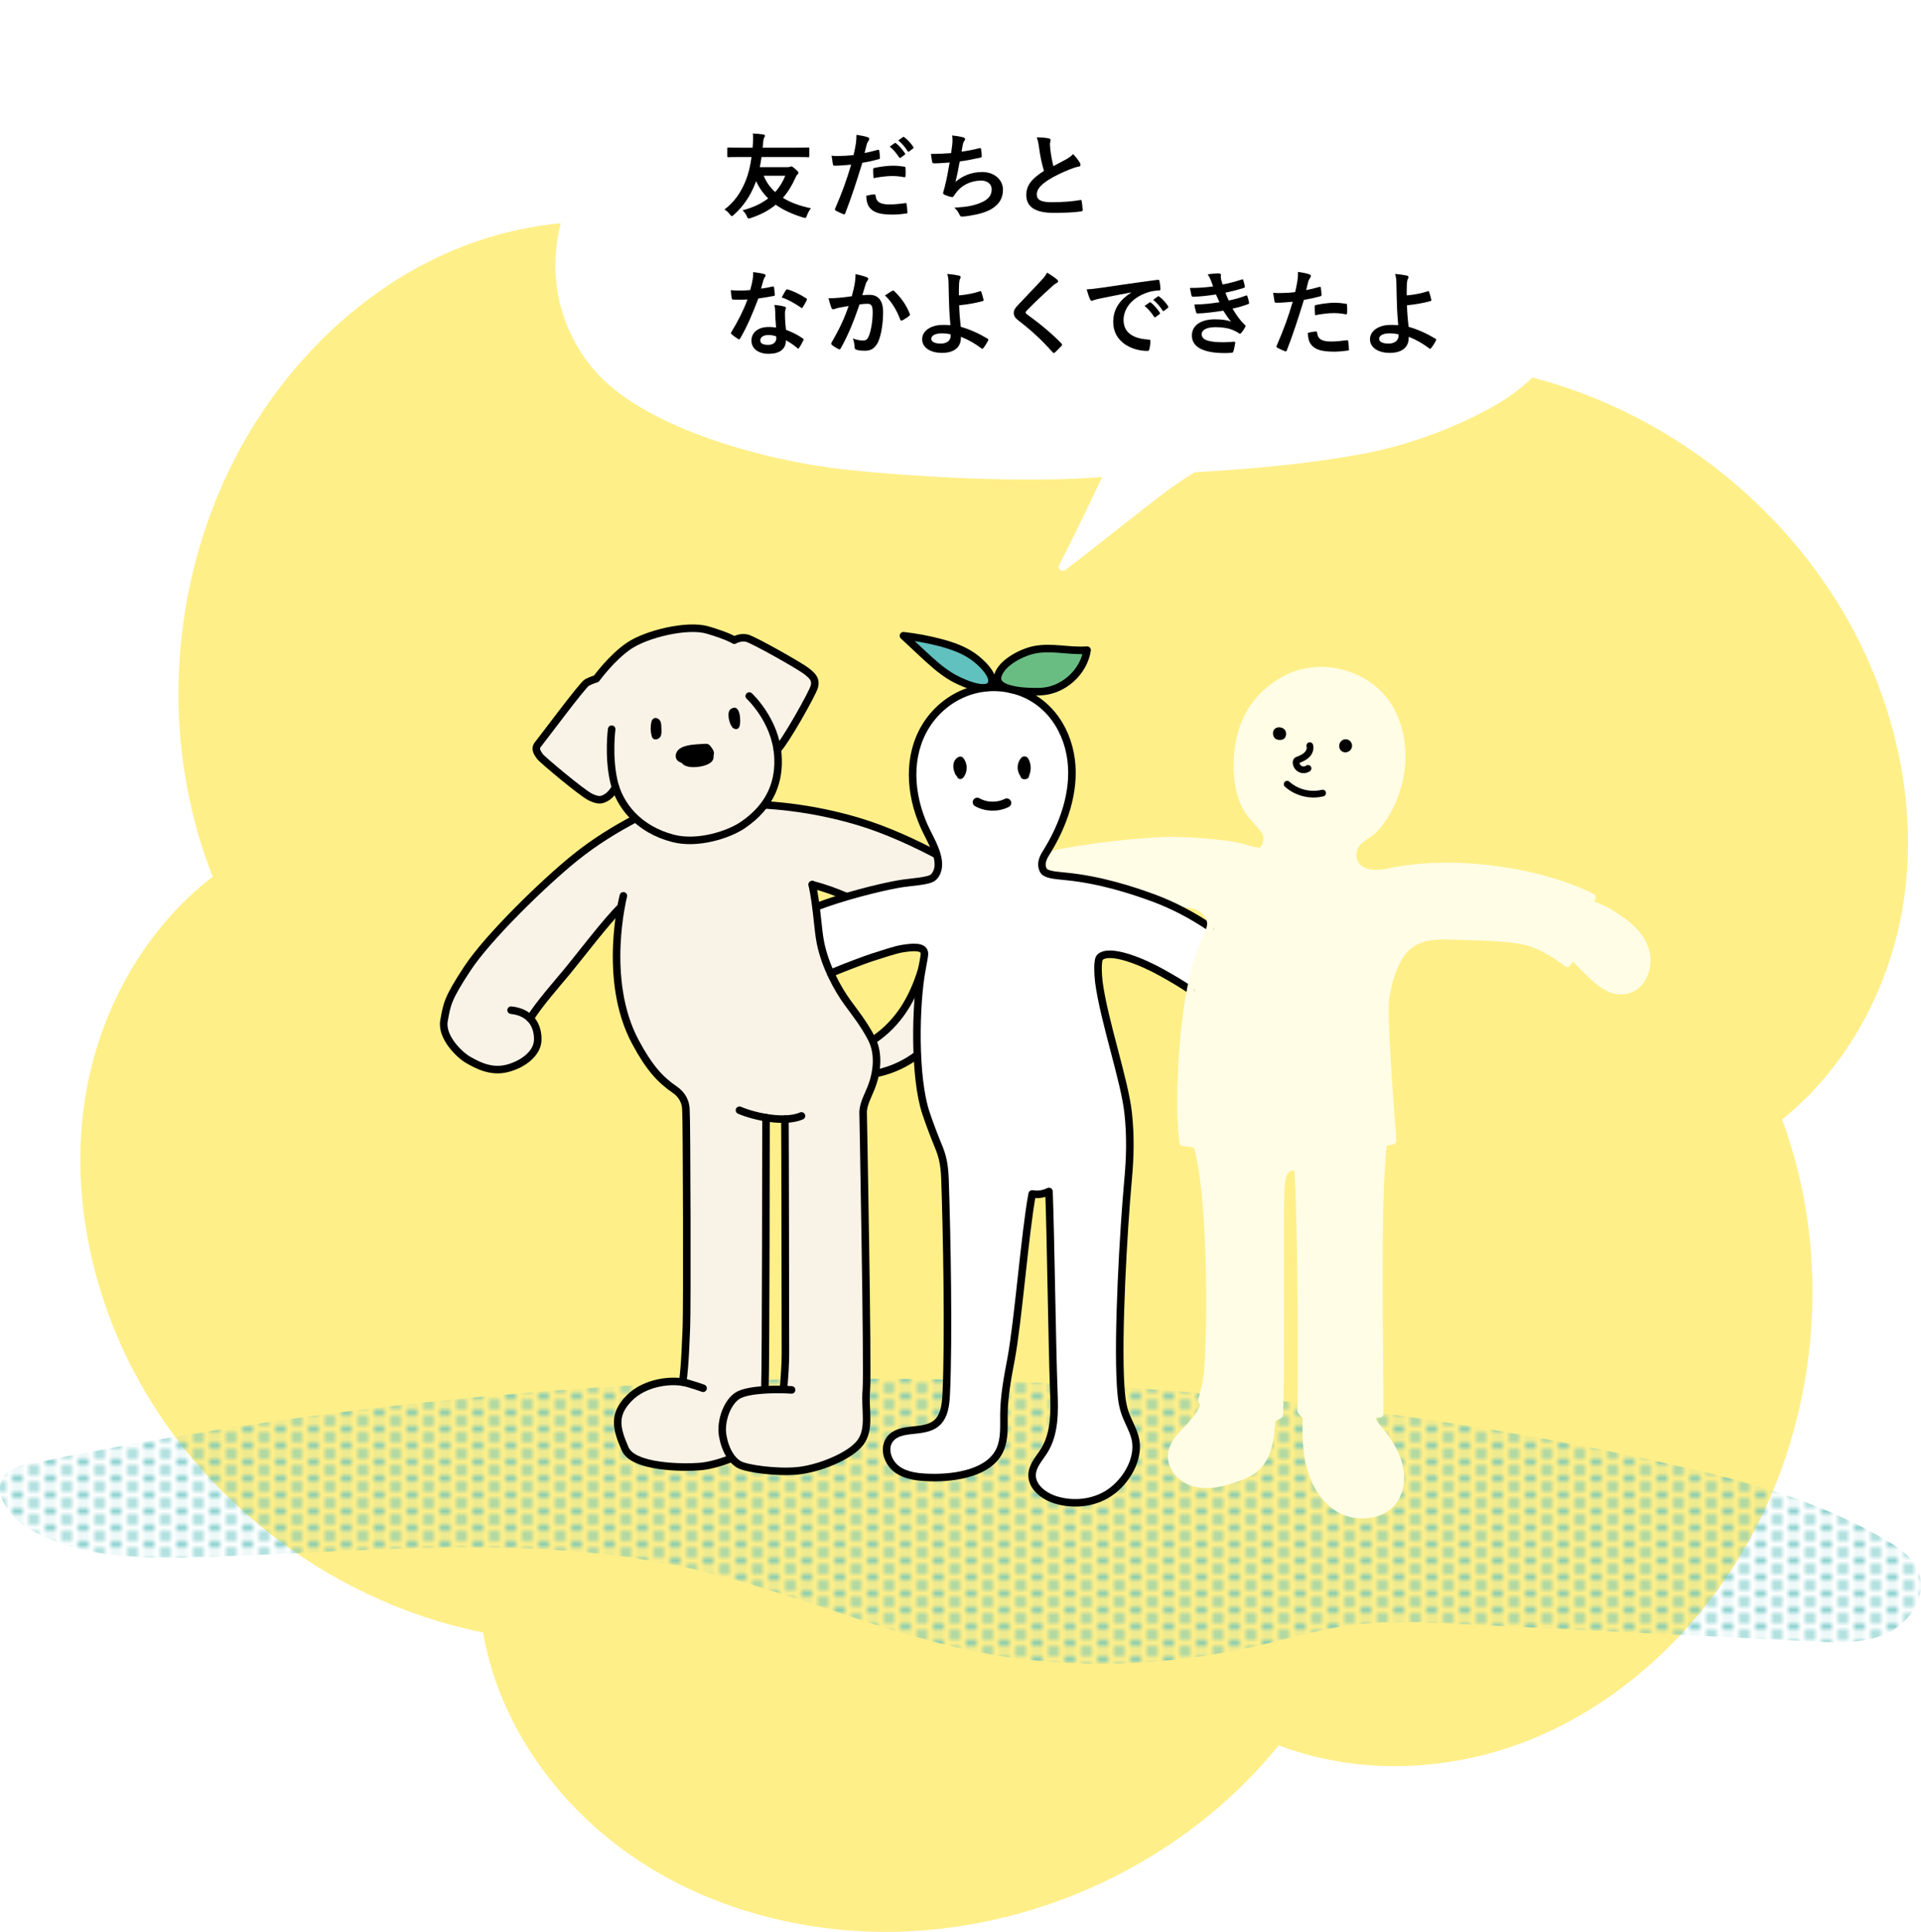 <?xml version="1.0" encoding="UTF-8"?>
<svg xmlns="http://www.w3.org/2000/svg" width="350.408" height="352.349" xmlns:xlink="http://www.w3.org/1999/xlink" version="1.1" viewBox="0 0 350.408 352.349">
  <defs>
    <pattern id="_新規パターンスウォッチ_2" data-name="新規パターンスウォッチ 2" x="0" y="0" width="6" height="6" patternTransform="translate(-116.836 -160.865)" patternUnits="userSpaceOnUse" viewBox="0 0 6 6">
      <g>
        <rect width="6" height="6" fill="none"/>
        <circle cx="6" cy="4.5" r=".8" fill="#61c1be"/>
        <circle cx="3" cy="6" r=".8" fill="#61c1be"/>
        <circle cx="0" cy="4.5" r=".8" fill="#61c1be"/>
        <circle cx="6" cy="1.5" r=".8" fill="#61c1be"/>
        <circle cx="3" cy="3" r=".8" fill="#61c1be"/>
        <circle cx="0" cy="1.5" r=".8" fill="#61c1be"/>
        <circle cx="3" cy="0" r=".8" fill="#61c1be"/>
      </g>
    </pattern>
  </defs>
  <!-- Generator: Adobe Illustrator 28.7.4, SVG Export Plug-In . SVG Version: 1.2.0 Build 166)  -->
  <g>
    <g id="_レイヤー_1" data-name="レイヤー_1">
      <path d="M88.111,297.736c2.653,15.377,11.914,29.189,24.288,38.695,12.374,9.506,27.807,14.684,43.376,15.725,29.22,1.955,59.05-11.072,77.477-33.833,14.578,5.564,31.237,4.832,45.726-.96,14.489-5.792,26.817-16.422,35.657-29.28,16.591-24.133,20.609-56.434,10.436-83.896,12.149-9.792,19.906-24.552,22.2-39.987,2.294-15.434-.682-31.439-7.338-45.551-12.493-26.487-38.375-46.226-67.223-51.269-2.35-15.426-11.204-29.556-23.389-39.303-12.185-9.747-27.513-15.228-43.058-16.576-29.176-2.529-59.257,9.907-78.128,32.302-14.694-5.249-31.334-4.157-45.694,1.946-14.361,6.103-26.456,16.997-35.017,30.043-16.067,24.485-19.387,56.865-8.624,84.101-12.373,9.508-20.469,24.085-23.12,39.462-2.651,15.377-.046,31.446,6.281,45.709,11.876,26.77,37.425,46.962,66.149,52.671Z" fill="#ffef89"/>
      <path d="M302.013,266.47c14.623,3.144,29.382,6.895,42.224,14.564,2.287,1.366,4.624,2.991,5.653,5.448,1.779,4.245-1.277,9.268-5.412,11.29-4.135,2.022-8.96,1.839-13.557,1.611-21.466-1.062-42.932-2.124-64.398-3.186-6.927-.343-13.905-.683-20.77.303-5.187.745-10.233,2.238-15.334,3.438-16.795,3.953-34.412,4.723-51.36,1.492-17.891-3.411-34.688-11.156-52.443-15.219-29.581-6.769-60.383-3.069-90.716-2.194-10.677.308-21.997.092-31.086-5.52-3.319-2.049-6.415-6.522-3.893-9.498,1.107-1.307,2.917-1.722,4.596-2.062,76.104-15.433,154.508-19.744,231.77-11.017,21.726,2.454,43.352,5.928,64.725,10.55Z" fill="url(#_新規パターンスウォッチ_2)"/>
      <path d="M278.16,24.493c-8.415-8.038-18.653-12.39-28.979-15.834C224.459.413,197.973-1.553,163.367,3.554c-9.899,1.461-25.06,6.004-34.394,10.208-30.218,13.61-32.465,40.138-19.162,54.18,8.952,9.45,29.564,15.379,44.957,17.013,10.421,1.106,32.513,2.601,47.523,1.184-1.622,3.394-6.304,13.306-8.422,17.23,3.247-2.441,15.387-12.117,19.059-14.823.966-.713,3.763-2.563,4.769-3.147,13.856-.789,22.942-1.935,30.507-3.321,7.978-1.462,16.169-4.406,23.509-8.43,7.339-4.024,13.88-11.055,16.26-20.249,3.164-12.22-2.414-21.837-9.813-28.904Z" fill="#fff" stroke="#fff" stroke-linecap="round" stroke-linejoin="round" stroke-width="1.5"/>
      <g>
        <path d="M252.282,208.431l1.75-.412c-.618-8.031-1.784-22.909-1.277-26.189.479-3.099,1.391-5.615,2.564-7.501,2.191-3.52,5.824-3.829,9.966-3.623,2.854.142,10.473.039,14.077,1.274,3.604,1.236,6.487,3.707,6.487,3.707l.988-1.275c3.108,2.721,6.091,7.212,10.071,6.106,3.025-.84,4.185-4.863,3.016-7.776-1.169-2.913-3.933-4.822-6.62-6.444-.885-.534-3.439-1.525-3.439-1.525l.515-1.133c-10.4-5.148-25.975-6.864-36.553-4.679-1.562.323-2.909.541-4.222.232-1.553-.365-2.812-1.417-2.857-3.012-.046-1.61.541-2.626,2.626-3.938,2.993-1.884,5.831-7.422,6.255-12.8.424-5.378-1.365-11.017-5.721-14.199-4.457-3.256-10.612-3.958-15.46-1.319-4.169,2.269-7.007,5.691-8.166,10.633-.886,3.779-.927,9.035,1.081,12.742,1.112,2.053,3.771,3.898,3.771,5.367,0,1.158-.142,1.686-1.042,2.587-.386.386-3.501-.85-6.088-1.197-1.588-.213-7.529-.888-11.88-.708-6.392.265-17.916,1.647-22.241,3.089-4.325,1.442-9.473,4.531-8.855,8.649.618,4.119,4.119,7.208,8.031,6.59,3.913-.618,4.269-3.8,5.638-4.376.978-.412,5.174-1.467,6.487-1.699,4.101-.724,13.816-.975,15.986-.695,2.394.309,4.271,2.413,3.552,4.479-.618,1.776-1.266,3.039-2.162,5.638-2.568,7.446-3.758,24.654-2.729,33.303l2.482.359c2.662,8.373,2.675,32.167,2.049,40.931-.206,2.883-1.133,5.766-1.133,5.766l.493.736c-.372.963-.858,1.874-1.495,2.704-1.64,2.137-4.298,3.838-4.494,6.524-.162,2.219,1.618,4.241,3.722,4.962,2.105.721,4.429.387,6.561-.248,1.8-.535,4.142-1.317,5.415-2.698,2.078-2.254,2.355-5.583,2.525-8.644l1.379-.66c.452-9.606-.077-34.367.324-41.608.052-.946.12-1.942.64-2.733s1.658-1.262,2.446-.737c.695,8.503.736,35.827.605,44.357l.947,1.032c-.052,2.782-.055,5.569.521,8.283.721,3.399,2.494,6.745,5.489,8.506,2.995,1.76,7.589,1.452,9.734-1.281,1.666-2.122,1.705-5.174.785-7.71-.92-2.537-2.659-4.678-4.368-6.766l-.237-1.445,1.442-.103c.031-12.413-.638-37.009.618-49.424" fill="#fffde5" stroke="#fffde5" stroke-linecap="round" stroke-linejoin="round" stroke-width="1.374"/>
        <g>
          <path d="M152.971,191.954c5.207-.479,9.701-4.189,12.385-8.676,2.684-4.487,3.799-9.728,4.529-14.906,2.889,1.572,4.252,5.042,4.487,8.323.394,5.496-1.878,11.121-5.977,14.803-4.099,3.682-9.946,5.392-15.358,4.358-1.335-.255-1.991-.671-1.991-.671l.398-3.403s.795.239,1.527.172Z" fill="#f9f2e7" stroke="#000" stroke-linecap="round" stroke-linejoin="round" stroke-width="1.374"/>
          <path d="M189.059,169.652c-2.313-3.41-6.029-6.068-8.35-7.802-2.777-2.075-13.8-8.956-24.278-12.064-8.249-2.447-16.391-3.278-22.826-3.063l-8.775-1.236c-4.24,1.302-12.805,5.212-19.815,10.844-5.896,4.736-16.025,14.649-19.726,20.265-3.701,5.615-3.75,6.569-4.298,9.569-.547,3,2.864,6.266,4.358,7.113,1.494.847,4.088,2.379,7.181,1.583,3.094-.796,5.459-2.859,5.554-5.08.062-1.441-.317-2.935-1.375-4.016,1.469-2.446,4.893-6.35,6.78-8.615,1.909-2.29,7.268-9.349,9.797-11.741-.822,4.517-2.158,15.729,2.614,24.637,2.516,4.696,4.544,6.903,7.208,8.718,1.23.838,2.04,2.182,2.012,3.804.143,1.267.235,36.618.08,39.55-.077,1.459-.216,6.911-.673,9.964-2.8-.461-7.2.263-9.812,2.974-2.884,2.992-2.344,5.402-.695,9.187,1.496,3.433,10.508,3.49,13.665,3.237,1.569-.126,3.771-.699,5.813-1.541.424.536.893.939,1.378,1.201,1.351.729,6.742,1.482,10.559,1.124,3.817-.358,9.595-2.624,11.497-5.155,1.902-2.531.773-6.07,1.091-9.523.318-3.453-.585-50.834-.585-50.834.082-1.493.882-2.9,1.462-4.344.984-2.45,1.58-6.037.097-8.943-1.341-2.628-3.075-4.796-4.367-6.566-1.875-2.57-4.114-6.682-4.976-10.962-.496-2.465-.628-6.564-1.497-10.593,4.626,1.213,8.468,3.1,13.3,5.662,2.534,1.343,7.009,4.009,9.349,5.668,1.825,1.294,4.698,3.089,6.733,5.381.747,1.448,1.909,3.154,3.543,4.107,3.214,1.873,6.107-.063,8.483-2.588,2.376-2.525,1.166-7.452-.508-9.92ZM143.27,246.901c-.002,1.855-.158,4.211-.36,6.529-1.037-.027-2.229-.018-3.398.054.002-.259.008-.509.02-.748.154-2.927.197-48.89.197-48.89,1.147.189,2.333.295,3.447.262.035,1.506.097,40.225.095,42.794Z" fill="#f9f2e7"/>
          <path d="M133.605,146.722c6.436-.215,14.578.616,22.826,3.063,10.478,3.108,21.5,9.989,24.278,12.064,2.321,1.734,6.037,4.393,8.35,7.802,1.674,2.467,2.884,7.394.508,9.92s-5.269,4.462-8.483,2.588c-3.213-1.873-4.6-6.663-4.6-6.663" fill="none" stroke="#000" stroke-linecap="round" stroke-linejoin="round" stroke-width="1.374"/>
          <path d="M93.228,184.24c3.753.398,4.963,3.048,4.856,5.538-.095,2.222-2.46,4.284-5.554,5.08-3.094.796-5.688-.735-7.181-1.582-1.494-.847-4.905-4.113-4.358-7.113.547-3,.596-3.954,4.297-9.569,3.701-5.615,13.829-15.528,19.726-20.265,7.01-5.631,15.576-9.542,19.816-10.843" fill="none" stroke="#000" stroke-linecap="round" stroke-linejoin="round" stroke-width="1.374"/>
          <path d="M113.712,163.384s-3.934,15.228,2.19,26.659c2.516,4.696,4.544,6.903,7.208,8.718,1.23.838,2.04,2.182,2.012,3.804.143,1.267.235,36.618.08,39.55-.077,1.459-.216,6.912-.672,9.964" fill="none" stroke="#000" stroke-linecap="round" stroke-linejoin="round" stroke-width="1.374"/>
          <path d="M134.885,202.489c2.625,1.137,8.2,2.387,11.311,1.038" fill="none" stroke="#000" stroke-linecap="round" stroke-linejoin="round" stroke-width="1.374"/>
          <path d="M139.729,203.846s-.042,45.963-.197,48.89c-.154,2.927.648,7.581-1.157,10.002-1.805,2.42-7.53,4.488-10.688,4.741-3.158.253-12.169.196-13.665-3.237-1.649-3.785-2.189-6.195.695-9.187,2.883-2.992,7.945-3.564,10.629-2.793,1.191.342,2.176.673,2.904.935" fill="none" stroke="#000" stroke-linecap="round" stroke-linejoin="round" stroke-width="1.374"/>
          <path d="M96.71,185.762c1.469-2.446,4.893-6.35,6.781-8.615,1.908-2.289,7.268-9.349,9.797-11.741" fill="none" stroke="#000" stroke-linecap="round" stroke-linejoin="round" stroke-width="1.374"/>
          <path d="M145.437,268.262c-3.817.358-9.208-.395-10.559-1.124s-2.58-2.558-3.051-5.295c-.47-2.737.915-6.386,2.957-7.434,2.041-1.047,7.026-1.095,9.61-.91l1.044,14.763Z" fill="#f9f2e7"/>
          <path d="M177.542,178.053c-2.036-2.292-4.909-4.087-6.734-5.381-2.34-1.659-6.815-4.325-9.348-5.668-4.833-2.562-8.675-4.45-13.3-5.662" fill="none" stroke="#000" stroke-linecap="round" stroke-linejoin="round" stroke-width="1.374"/>
          <path d="M143.175,204.107c.035,1.506.097,40.225.095,42.794-.002,1.855-.158,4.212-.36,6.53" fill="none" stroke="#000" stroke-linecap="round" stroke-linejoin="round" stroke-width="1.374"/>
          <path d="M112.283,143.61c1.337,4.08,4.796,7.838,10.555,9.312,4.449,1.138,10.067-.695,12.625-2.423,5.351-3.615,6.766-8.294,6.426-12.802-.025-.336-.062-.666-.11-.991,1.286-1.091,6.484-10.305,6.772-11.506s-.184-1.811-1.435-2.793c-1.251-.983-9.672-5.729-10.873-6.018-1.201-.289-2.301.37-2.301.37,0,0-1.116-.746-4.854-1.849-3.738-1.104-11.117.716-14.3,2.844-3.183,2.128-6.013,6.034-6.013,6.034,0,0-.914.27-1.71.692-.796.422-8.217,10.431-8.929,11.276s-.019,1.675.353,2.217,7.658,6.658,9.213,7.404c1.556.746,2.131.544,2.995.02.864-.524,1.586-1.786,1.586-1.786Z" fill="#f9f2e7"/>
          <g>
            <g>
              <path d="M119.03,131.215c-.141.174-.198.388-.239.596-.159.8-.132,1.623.08,2.401.051.188.119.383.278.512.36.293,1.008.079,1.271-.304.263-.383.254-.852.236-1.292-.009-.213-.017-.426-.026-.639-.015-.379-.037-.778-.263-1.094-.29-.405-.938-.674-1.336-.181Z"/>
              <path d="M133.708,132.782c.251.21.674.279.939.071.149-.117.221-.295.274-.467.244-.79.154-4.25-1.609-3.074-.89.593-.232,2.943.396,3.469Z"/>
              <path d="M130.235,137.284c-.039-.357-.254-.667-.462-.959-.17-.239-.354-.49-.626-.601-.227-.093-.483-.074-.728-.054-1.368.113-4.983.025-5.157,2.094-.062.741.399,1.151,1.068,1.366.812,1.135,3.303.822,4.364.434.571-.208,1.18-.515,1.394-1.084.085-.225.097-.463.073-.702.056-.159.091-.324.073-.494Z"/>
            </g>
            <g>
              <path d="M141.78,136.707c1.286-1.091,6.483-10.305,6.772-11.506s-.184-1.811-1.435-2.793c-1.251-.983-9.672-5.729-10.873-6.018-1.201-.289-2.301.37-2.301.37,0,0-1.116-.746-4.854-1.849-3.738-1.104-11.117.716-14.3,2.844-3.183,2.128-6.013,6.034-6.013,6.034,0,0-.914.27-1.71.692-.796.422-8.217,10.431-8.929,11.276s-.019,1.675.353,2.217,7.658,6.658,9.213,7.404c1.556.746,2.131.544,2.995.02.864-.524,1.586-1.786,1.586-1.786" fill="none" stroke="#000" stroke-linecap="round" stroke-linejoin="round" stroke-width="1.374"/>
              <path d="M111.574,132.995s-.631,4.788.362,9.34c.993,4.553,4.548,8.961,10.902,10.587,4.449,1.138,10.067-.695,12.625-2.423,5.351-3.615,6.766-8.294,6.426-12.802-.484-6.413-5.217-10.75-5.217-10.75" fill="none" stroke="#000" stroke-linecap="round" stroke-linejoin="round" stroke-width="1.374"/>
            </g>
          </g>
        </g>
        <g>
          <path d="M234.791,143.028c1.718,1.549,4.222,2.175,6.467,1.618" fill="none" stroke="#000" stroke-linecap="round" stroke-linejoin="round" stroke-width="1.221"/>
          <path d="M244.998,134.931c.394-.178.886-.104,1.215.176s.48.75.384,1.171c-.125.547-.674.964-1.235.939-1.265-.058-1.456-1.794-.364-2.286Z"/>
          <path d="M234.447,133.251c.22.402.192.975-.083,1.322-.294.372-.782.434-1.212.354-.149-.028-.298-.071-.433-.152-.421-.255-.631-.909-.455-1.422.324-.942,1.745-.899,2.182-.102Z"/>
          <path d="M238.921,135.991c.174.592-.098,1.244-.536,1.678s-1.019.689-1.593.914c-.117.046-.241.096-.31.2-.057.085-.067.193-.063.295.015.496.323.972.768,1.19s1.01.168,1.411-.124" fill="none" stroke="#000" stroke-linecap="round" stroke-linejoin="round" stroke-width="1.221"/>
        </g>
        <g>
          <path d="M151.51,177.512c-.792-1.74-1.464-3.642-1.854-5.577-.327-1.625-.496-3.96-.822-6.518,4.748-1.845,11.655-3.593,15.166-4.197,2.269-.39,5.599-.463,6.32-1.287,2.036-2.153-.093-5.878-1.25-8.185-2.893-5.769-3.683-12.675-.787-18.298,2.896-5.623,9.153-9.135,15.801-7.8,6.441,1.293,10.517,6.68,11.306,12.993.738,5.902-1.466,12.003-4.654,17.048-.6.95-.939,2.01-.441,3.007.412.824,1.958.926,4.222,1.152,6.178.618,11.944,2.471,15.926,3.944,3.582,1.324,7.04,3.226,10.321,5.455-.018.069.024-.069,0,0-.618,1.776-1.309,3.178-2.205,5.776-.518,1.504-.981,3.405-1.38,5.554-1.569-1.067-3.223-2.045-5.21-3.158-3.618-2.027-9.524-4.462-11.306-2.846-.555.503-.366,3.166-.226,4.511.949,7.146,4.709,17.981,5.354,23.936.463,4.277.342,8.146-.009,12.003-.844,9.271-1.949,28.365-1.375,37.657.102,1.658.241,3.335.772,4.909.513,1.523,1.38,2.914,1.82,4.46,1.004,3.527-1.159,7.54-4.048,9.8-2.889,2.259-6.943,2.797-10.44,1.691-2.149-.68-4.352-2.372-4.247-4.623.077-1.659,1.366-2.962,2.236-4.376,1.935-3.143,1.859-7.076,1.723-10.764-.329-8.889-.549-27.584-.878-36.473-1.054.484-1.925.646-3.069.458-1.286,6.78-2.572,23.38-3.858,30.16-.624,3.291-1.25,6.601-1.293,9.95-.028,2.181.177,4.454-.685,6.458-1.842,4.286-8.092,5.271-12.755,5.151-2.107-.055-4.336-.253-6.045-1.486-1.71-1.233-2.589-3.845-1.299-5.513,1.859-2.405,6.069-.953,8.424-2.874,1.514-1.236,1.74-3.427,1.833-5.379.479-9.978.122-29.279-.228-39.262-.113-2.729-.485-4.171-1.149-5.791-.868-2.12-1.563-3.931-2.298-6.101-2.228-6.571-1.948-19.945-.765-26.257.206-1.236.422-2.135.463-2.78.103-1.622-2.412-1.259-3.901-1.042-1.488.218-3.622,1.002-5.627,1.617-.874.268-4.845,1.738-7.583,2.897Z" fill="#fff"/>
          <g>
            <path d="M175.03,142.068c-.107-.025-.209-.079-.295-.16-.104-.099-.171-.224-.199-.356-.12-.072-.219-.184-.276-.326-.17-.421-.381-.945-.372-1.53.011-.781.445-1.455,1.08-1.677.247-.086.521-.014.698.185.879.991.88,2.668.002,3.661-.167.188-.412.258-.637.204Z"/>
            <path d="M186.695,142.111c-.055-.012-.11-.031-.163-.055-.225-.103-.366-.292-.4-.499-.712-1-.676-2.393.141-3.338.157-.181.407-.279.663-.258.255.021.484.155.603.358.557.949.62,2.103.188,3.097.011.197-.077.396-.257.535-.118.091-.258.144-.402.159-.12.028-.248.029-.373.001Z"/>
            <path d="M178.254,146.313c1.629.917,3.714.968,5.385.132" fill="none" stroke="#000" stroke-linecap="round" stroke-linejoin="round" stroke-width="1.641"/>
          </g>
          <path d="M188.793,118.49c3.121-.585,6.335.327,9.502.088-.626,4.096-4.447,7.463-8.589,7.567-1.879.048-8.491.037-7.697-2.874.674-2.472,4.538-4.361,6.785-4.782Z" fill="#69bd83" stroke="#000" stroke-linecap="round" stroke-linejoin="round" stroke-width="1.374"/>
          <path d="M177.336,119.623c-1.768-1.191-3.814-1.901-5.877-2.439-2.187-.57-4.415-.984-6.66-1.237,1.12,1.05,2.241,2.098,3.364,3.144,1.736,1.617,3.493,3.245,5.541,4.442,1.154.675,5.806,2.933,6.982,1.432,1.155-1.477-1.713-4.239-3.349-5.342Z" fill="#61c1be" stroke="#000" stroke-linecap="round" stroke-linejoin="round" stroke-width="1.374"/>
          <path d="M217.18,180.579c-1.569-1.067-3.223-2.045-5.21-3.158-3.618-2.027-9.524-4.462-11.306-2.846-.555.503-.366,3.166-.226,4.511.949,7.146,4.709,17.981,5.354,23.936.463,4.277.342,8.146-.009,12.003-.844,9.271-1.949,28.365-1.375,37.657.102,1.658.241,3.335.772,4.909.513,1.523,1.38,2.914,1.82,4.46,1.004,3.527-1.159,7.54-4.048,9.8-2.889,2.259-6.943,2.797-10.44,1.691-2.149-.68-4.352-2.372-4.247-4.623.077-1.659,1.366-2.962,2.236-4.376,1.935-3.143,1.859-7.076,1.723-10.764-.329-8.889-.549-27.584-.878-36.473-1.054.484-1.925.646-3.069.458-1.286,6.78-2.572,23.38-3.858,30.16-.624,3.291-1.25,6.601-1.293,9.95-.028,2.181.177,4.454-.685,6.458-1.842,4.286-8.092,5.271-12.755,5.151-2.107-.055-4.336-.253-6.045-1.486-1.71-1.233-2.589-3.845-1.299-5.513,1.859-2.405,6.069-.953,8.424-2.874,1.514-1.236,1.74-3.427,1.833-5.379.479-9.978.122-29.279-.228-39.262-.113-2.729-.485-4.171-1.149-5.791-.868-2.12-1.563-3.931-2.298-6.101-2.228-6.571-1.948-19.945-.765-26.257.206-1.236.422-2.135.463-2.78.103-1.622-2.412-1.259-3.901-1.042-1.488.218-3.622,1.002-5.627,1.617-.874.268-4.845,1.738-7.583,2.897" fill="none" stroke="#000" stroke-linecap="round" stroke-linejoin="round" stroke-width="1.374"/>
          <path d="M148.835,165.417c4.748-1.845,11.655-3.593,15.166-4.197,2.269-.39,5.599-.463,6.32-1.287,2.036-2.153-.093-5.878-1.25-8.185-2.893-5.769-3.683-12.675-.787-18.298,2.896-5.623,9.153-9.135,15.801-7.8,6.441,1.293,10.517,6.68,11.306,12.993.738,5.902-1.466,12.003-4.654,17.048-.6.95-.939,2.01-.441,3.007.412.824,1.958.926,4.222,1.152,6.178.618,11.944,2.471,15.926,3.944,3.582,1.324,7.061,3.157,10.342,5.386" fill="none" stroke="#000" stroke-linecap="round" stroke-linejoin="round" stroke-width="1.374"/>
        </g>
        <path d="M144.394,253.499c-2.584-.186-7.569-.137-9.61.91-2.041,1.047-3.427,4.697-2.957,7.434.47,2.737,1.699,4.566,3.051,5.295s6.742,1.482,10.559,1.124c3.817-.358,9.595-2.624,11.497-5.155s.773-6.07,1.091-9.523c.318-3.453-.585-50.834-.585-50.834.082-1.493.882-2.9,1.462-4.344.983-2.45,1.58-6.037.097-8.943-1.341-2.627-3.075-4.796-4.367-6.566-1.875-2.57-4.114-6.682-4.976-10.962-.496-2.465-.628-6.564-1.497-10.593" fill="none" stroke="#000" stroke-linecap="round" stroke-linejoin="round" stroke-width="1.374"/>
        <path d="M217.17,164.908c2.394.309,4.271,2.413,3.552,4.479-.618,1.776-1.266,3.039-2.162,5.638-2.568,7.446-3.758,24.654-2.729,33.303" fill="none" stroke="#fffde5" stroke-linecap="round" stroke-linejoin="round" stroke-width="1.374"/>
      </g>
      <g>
        <path d="M134.994,28.636c-1.513,0-2.04.034-2.142.034-.17,0-.187-.017-.187-.204v-1.36c0-.187.017-.204.187-.204.102,0,.629.034,2.142.034h2.278l.034-.357c.068-.816.102-1.717.017-2.227.663.017,1.292.085,1.887.17.238.034.323.136.323.221,0,.136-.051.255-.17.408-.102.17-.153.731-.221,1.445-.017.119-.034.238-.034.34h6.17c1.513,0,2.04-.034,2.142-.034.187,0,.204.017.204.204v1.36c0,.187-.017.204-.204.204-.102,0-.629-.034-2.142-.034h-6.375c-.085.629-.187,1.258-.306,1.853h5.082c.187,0,.323-.034.425-.068.085-.034.153-.068.221-.068.119,0,.238.034.765.493.51.442.544.544.544.663,0,.153-.051.221-.136.289-.17.136-.272.306-.408.629-.595,1.343-1.326,2.567-2.278,3.655,1.445.901,3.213,1.513,5.117,1.904-.306.357-.561.833-.731,1.309-.187.51-.204.51-.714.373-1.887-.578-3.57-1.326-4.981-2.329-1.19.986-2.669,1.802-4.521,2.414-.204.068-.323.102-.408.102-.153,0-.221-.102-.34-.408-.17-.391-.459-.782-.782-1.088,1.955-.51,3.485-1.258,4.675-2.176-.918-.901-1.666-1.938-2.21-3.162-.051.136-.085.272-.136.391-.935,2.397-2.21,4.216-3.893,5.746-.204.17-.306.255-.391.255-.102,0-.187-.102-.34-.289-.34-.425-.629-.68-1.003-.917,1.802-1.36,2.992-3.094,3.858-5.236.493-1.206.85-2.651,1.071-4.335h-2.091ZM139.312,32.052c.459,1.173,1.173,2.142,2.091,2.975.816-.901,1.411-1.904,1.836-2.975h-3.927Z"/>
        <path d="M160.12,27.327c.187-.051.255.034.272.17.051.374.102.867.119,1.224.017.221-.034.272-.255.323-1.054.289-1.921.476-2.958.646-1.156,3.773-2.023,6.374-3.111,9.196-.085.238-.187.221-.374.17-.17-.068-1.003-.425-1.36-.629-.136-.085-.187-.221-.136-.34,1.292-2.975,2.107-5.219,2.94-8.057-.986.102-2.176.187-2.975.187-.255,0-.323-.051-.357-.272-.068-.357-.153-.935-.238-1.547.357.051.56.051,1.258.051.85,0,1.768-.051,2.753-.17.17-.68.306-1.428.425-2.125.068-.51.102-1.02.102-1.563.901.136,1.598.255,2.142.476.136.051.187.17.187.273,0,.068,0,.153-.085.272-.136.238-.272.408-.357.68-.17.612-.289,1.19-.408,1.615.663-.119,1.581-.34,2.414-.578ZM159.457,35.452c.17,0,.238.068.255.238.136,1.241.969,1.598,2.601,1.598.952,0,2.176-.153,2.856-.238.136-.017.187.017.204.153.068.442.136,1.02.136,1.478.017.204,0,.255-.272.272-.578.085-1.598.187-2.363.187-2.176,0-3.332-.306-4.097-1.105-.544-.544-.731-1.343-.765-2.329.527-.136,1.224-.255,1.445-.255ZM159.27,30.948c0-.238.051-.289.306-.34,1.071-.221,2.329-.391,3.314-.391.663,0,1.394.068,1.989.17.238.034.289.051.289.255.034.425.034.901.017,1.36,0,.289-.085.357-.323.306-.595-.119-1.377-.204-2.107-.204-1.02,0-2.312.17-3.417.391-.034-.595-.068-1.207-.068-1.547ZM163.197,26.103c.085-.068.153-.051.255.034.527.408,1.139,1.088,1.615,1.819.068.102.068.187-.051.272l-.714.527c-.119.085-.204.068-.289-.051-.51-.782-1.054-1.428-1.717-1.972l.901-.629ZM164.709,24.998c.102-.068.153-.051.255.034.629.476,1.241,1.156,1.615,1.751.068.102.085.204-.051.306l-.68.527c-.136.102-.221.051-.289-.051-.459-.731-1.003-1.377-1.7-1.955l.85-.612Z"/>
        <path d="M173.703,26.358c.068-.748.051-1.19-.034-1.649.969.102,1.598.221,2.04.357.221.068.34.17.34.306,0,.085-.068.204-.119.272-.119.153-.255.442-.289.629-.085.459-.153.799-.238,1.394.85-.119,2.244-.374,3.196-.629.238-.068.323-.051.357.17.068.391.119.85.119,1.258,0,.187-.051.238-.204.272-1.462.323-2.38.51-3.808.697-.238,1.411-.476,2.55-.782,3.74,1.326-1.156,3.026-1.802,4.878-1.802,2.261,0,3.791,1.462,3.791,3.213,0,1.496-.629,2.601-1.938,3.434-1.02.663-2.482,1.071-4.335,1.36-.425.068-.833.119-1.258.119-.17,0-.289-.085-.425-.408-.272-.561-.527-.884-.917-1.207,2.481-.153,3.519-.374,4.878-.935,1.309-.544,1.938-1.326,1.938-2.397,0-.884-.646-1.615-1.938-1.615-1.836,0-3.519.85-4.471,2.107-.153.221-.323.425-.476.646-.119.204-.17.272-.323.255-.374-.034-.935-.221-1.275-.373-.272-.119-.374-.187-.374-.34,0-.068.017-.187.068-.34.085-.289.153-.544.221-.799.374-1.496.612-2.754.901-4.454-.918.068-1.989.153-2.856.153-.186,0-.289-.085-.323-.238-.051-.204-.17-.918-.238-1.479,1.326,0,2.379-.051,3.688-.153.085-.595.153-1.156.204-1.564Z"/>
        <path d="M191.332,25.253c.204.051.306.136.306.272,0,.238-.119.476-.119.714,0,.34.051.748.085,1.139.153,1.19.323,2.04.544,2.924.85-.459,1.462-.782,2.414-1.292.493-.289.901-.578,1.173-.918.544.561.986,1.156,1.241,1.598.068.102.119.238.119.357,0,.17-.102.306-.34.34-.51.085-1.088.289-1.632.51-1.462.595-2.822,1.224-3.995,1.989-1.479.969-2.006,1.768-2.006,2.567,0,1.003.748,1.428,2.703,1.428,2.142,0,3.876-.153,5.185-.391.187-.034.272,0,.306.204.085.459.136,1.071.17,1.581.017.187-.102.272-.306.289-1.547.204-2.907.255-5.065.255-3.212,0-4.913-1.054-4.913-3.264,0-1.887,1.241-3.128,3.23-4.386-.408-1.309-.714-2.839-.884-4.147-.119-.901-.238-1.496-.442-1.972.816,0,1.598.051,2.227.204Z"/>
        <path d="M140.927,52.259c.153-.051.221-.051.255.136.085.425.136.935.153,1.377,0,.153-.068.187-.204.204-.918.187-1.751.306-2.805.459-1.088,2.873-2.091,5.219-3.315,7.293-.068.119-.119.17-.187.17-.051,0-.119-.034-.204-.085-.391-.238-.884-.595-1.173-.867-.085-.068-.119-.119-.119-.186,0-.051.017-.119.085-.204,1.275-2.108,2.176-3.893,2.941-5.933-.646.034-1.173.034-1.7.034-.374,0-.51,0-.935-.017-.17,0-.204-.051-.238-.272-.085-.323-.136-.884-.17-1.445.697.051,1.088.068,1.581.068.663,0,1.173-.017,1.955-.085.204-.714.323-1.292.442-1.904.102-.595.102-.85.102-1.377.731.102,1.462.204,1.989.357.17.034.272.136.272.255,0,.136-.051.221-.153.323-.102.136-.17.289-.272.629-.119.408-.255.935-.408,1.445.663-.068,1.445-.221,2.108-.374ZM141.403,56.815c-.017-.459-.034-.731-.136-1.207.833.085,1.275.153,1.853.323.153.034.238.119.238.272,0,.034-.034.153-.102.357-.068.204-.085.408-.068.697,0,1.003.051,1.734.187,2.89,1.224.493,2.057.867,3.06,1.581.17.119.187.187.102.357-.255.527-.493.952-.782,1.377-.051.085-.102.119-.153.119-.051,0-.102-.034-.17-.102-.748-.646-1.377-1.02-2.074-1.428,0,1.7-1.224,2.482-3.162,2.482-1.87,0-3.127-.952-3.127-2.414,0-1.479,1.224-2.482,3.144-2.482.323,0,.799.017,1.343.102-.102-1.088-.136-2.125-.153-2.924ZM140.196,61.098c-.85,0-1.513.34-1.513.986,0,.544.476.816,1.445.816.918,0,1.479-.493,1.479-1.207,0-.153,0-.238-.017-.34-.408-.136-.867-.255-1.394-.255ZM143.357,52.922c.102-.17.187-.187.357-.119,1.003.272,2.346.952,3.332,1.598.102.068.153.119.153.187,0,.051-.017.119-.068.204-.17.374-.476.901-.714,1.258-.051.085-.102.119-.153.119-.051,0-.085-.017-.153-.068-1.003-.68-2.227-1.428-3.519-1.853.289-.51.544-1.02.765-1.326Z"/>
        <path d="M155.887,51.885c.085-.51.17-1.173.17-1.887.884.187,1.36.306,2.04.561.17.051.272.187.272.34,0,.085-.034.17-.119.255-.17.221-.255.408-.34.646-.221.697-.391,1.326-.612,2.04.459-.051.969-.068,1.326-.068,1.598,0,2.464,1.088,2.464,3.144,0,2.006-.34,4.232-.917,5.457-.493,1.088-1.309,1.598-2.295,1.598-.816,0-1.309-.068-1.683-.187-.204-.068-.306-.221-.306-.476-.051-.544-.085-1.02-.323-1.581.765.289,1.343.374,1.87.374.561,0,.816-.204,1.088-.901.357-.952.663-2.567.663-4.216,0-1.206-.221-1.581-.969-1.581-.408,0-.935.051-1.428.119-1.122,3.264-2.091,5.609-3.417,7.989-.102.221-.238.255-.442.153-.306-.153-.969-.56-1.173-.748-.085-.085-.136-.153-.136-.255,0-.051.017-.119.068-.187,1.36-2.363,2.244-4.165,3.111-6.664-.663.102-1.207.204-1.666.289-.442.085-.714.187-.935.272-.238.085-.442.051-.544-.221-.153-.391-.34-1.003-.527-1.75.748,0,1.496-.051,2.244-.119.714-.068,1.343-.153,2.006-.255.272-.969.391-1.564.51-2.142ZM162.805,53.024c.119-.068.204-.034.323.085,1.156,1.088,2.193,2.498,2.822,4.13.068.153.051.238-.068.34-.289.272-.935.68-1.274.85-.17.085-.34.068-.391-.136-.68-1.785-1.564-3.247-2.788-4.403.425-.289.918-.629,1.377-.867Z"/>
        <path d="M178.785,53.109c.102-.034.17,0,.204.102.136.408.323.986.408,1.445.034.187-.034.221-.136.255-1.428.391-2.873.629-4.3.765.034,1.377.119,2.312.289,3.926,1.768.51,3.332,1.224,4.93,2.193.119.068.136.153.068.289-.255.527-.595,1.054-.901,1.428-.102.102-.153.153-.289.051-1.258-.935-2.312-1.547-3.773-2.142,0,.102,0,.255-.017.391-.068,1.462-1.156,2.55-3.434,2.55-2.091,0-3.621-.935-3.621-2.499,0-1.53,1.615-2.601,3.723-2.601.544,0,1.054,0,1.428.051-.204-2.227-.255-3.841-.289-5.456-.017-.612-.034-1.479-.051-2.346-.017-.561-.068-1.071-.238-1.547.731.051,1.461.153,2.176.306.186.051.272.153.272.289,0,.085-.034.17-.085.255-.136.238-.17.493-.204.918-.034.51-.034,1.258-.034,2.142,1.411-.119,2.72-.373,3.876-.765ZM173.397,60.962c-.612-.119-1.088-.17-1.564-.17-1.19,0-1.955.391-1.955,1.003,0,.578.68.867,1.75.867,1.275,0,1.836-.748,1.785-1.462l-.017-.238Z"/>
        <path d="M192.862,51.018c.085.068.136.204.136.272,0,.153-.085.255-.238.323-.204.102-.459.255-.816.595-1.462,1.309-3.332,3.06-4.641,4.419-.153.187-.221.289-.221.374,0,.102.068.187.221.306,2.21,1.598,4.504,3.451,6.323,5.354.068.085.119.153.119.221s-.034.119-.119.204c-.391.425-.884.918-1.173,1.173-.102.085-.17.136-.238.136s-.119-.051-.204-.153c-1.972-2.21-3.876-3.978-6.188-5.745-.645-.493-.901-.867-.901-1.428s.306-.935.833-1.496c1.445-1.564,2.856-2.975,4.318-4.573.459-.493.714-.85.917-1.275.748.442,1.394.884,1.87,1.292Z"/>
        <path d="M206.326,53.33c-2.074.391-3.893.748-5.711,1.122-.646.153-.816.187-1.071.272-.119.051-.238.136-.374.136-.119,0-.255-.102-.323-.255-.221-.459-.408-1.054-.629-1.835.867-.034,1.377-.102,2.703-.289,2.091-.306,5.831-.867,10.216-1.445.255-.034.34.068.357.187.085.391.17,1.02.187,1.496,0,.204-.102.255-.323.255-.799.051-1.343.136-2.074.374-2.89.986-4.335,2.975-4.335,5.015,0,2.193,1.564,3.383,4.521,3.57.272,0,.374.068.374.255,0,.442-.068,1.037-.187,1.462-.051.255-.119.357-.323.357-2.992,0-6.272-1.717-6.272-5.252,0-2.414,1.206-4.046,3.264-5.389v-.034ZM209.691,55.166c.085-.068.153-.051.255.034.527.408,1.139,1.088,1.615,1.819.068.102.068.187-.051.272l-.714.527c-.119.085-.204.068-.289-.051-.51-.782-1.054-1.428-1.717-1.972l.901-.629ZM211.204,54.061c.102-.068.153-.051.255.034.629.476,1.241,1.156,1.615,1.751.068.102.085.204-.051.306l-.68.527c-.136.102-.221.051-.289-.051-.459-.731-1.003-1.377-1.7-1.955l.85-.612Z"/>
        <path d="M220.879,51.137c-.153-.374-.306-.714-.595-1.088.68-.119,1.377-.187,2.057-.187.238,0,.374.136.374.306,0,.102-.034.221-.034.323,0,.153.034.323.068.51.119.442.17.595.272.884,1.326-.255,2.261-.51,3.468-.901.153-.068.238-.051.289.085.102.323.221.799.289,1.139.034.17-.085.272-.204.306-1.139.357-2.176.612-3.332.867.153.425.374.952.595,1.428,1.377-.289,2.278-.578,3.094-.884.17-.085.255-.051.306.102.153.391.221.714.306,1.122.034.153.034.238-.136.306-.85.323-1.92.629-2.873.833.731,1.224,1.394,2.176,2.227,2.94.17.153.17.221.085.408-.187.391-.425.731-.697,1.054-.102.119-.17.17-.272.17-.068,0-.136-.034-.238-.102-.272-.221-.612-.374-1.003-.544-.867-.374-1.989-.544-3.196-.544-1.598,0-2.533.493-2.533,1.292,0,1.105,1.445,1.462,4.046,1.462.629,0,1.258-.068,1.87-.102.17,0,.221.085.204.221-.068.425-.187,1.088-.34,1.547-.051.17-.119.238-.357.255-.391.034-.799.051-1.224.051-3.91,0-5.983-1.105-5.983-3.195,0-1.819,1.564-2.958,4.215-2.958,1.241,0,2.244.136,2.924.425-.391-.459-.952-1.275-1.411-2.006-1.751.272-3.417.476-4.658.51-.187,0-.255-.068-.306-.238-.102-.34-.255-.918-.306-1.394,1.7-.034,3.06-.17,4.572-.425-.17-.357-.425-.935-.646-1.411-1.563.238-2.821.391-4.13.408-.204,0-.306-.068-.34-.238-.051-.186-.17-.815-.272-1.359,1.665.017,3.025-.119,4.232-.273-.136-.391-.238-.68-.408-1.105Z"/>
        <path d="M240.666,52.327c.187-.051.255.034.272.17.051.374.102.867.119,1.224.017.221-.034.272-.255.323-1.054.289-1.921.476-2.958.646-1.156,3.773-2.022,6.374-3.11,9.196-.085.238-.187.221-.374.17-.17-.068-1.003-.425-1.36-.629-.136-.085-.187-.221-.136-.34,1.292-2.975,2.108-5.219,2.941-8.057-.986.102-2.176.187-2.975.187-.255,0-.323-.051-.357-.272-.068-.357-.153-.935-.238-1.547.357.051.561.051,1.258.051.85,0,1.768-.051,2.754-.17.17-.68.306-1.428.425-2.125.068-.51.102-1.02.102-1.563.901.136,1.598.255,2.142.476.136.051.187.17.187.273,0,.068,0,.153-.085.272-.136.238-.272.408-.357.68-.17.612-.289,1.19-.408,1.615.663-.119,1.581-.34,2.414-.578ZM240.002,60.452c.17,0,.238.068.255.238.136,1.241.969,1.598,2.601,1.598.952,0,2.176-.153,2.856-.238.136-.017.187.017.204.153.068.442.136,1.02.136,1.478.017.204,0,.255-.272.272-.578.085-1.683.187-2.312.187-2.227,0-3.383-.306-4.147-1.105-.544-.544-.731-1.343-.765-2.329.527-.136,1.224-.255,1.445-.255ZM239.815,55.948c0-.238.051-.289.306-.34,1.071-.221,2.329-.391,3.315-.391.663,0,1.394.068,1.989.17.238.034.289.051.289.255.034.425.034.901.017,1.36,0,.289-.085.357-.323.306-.595-.119-1.377-.204-2.108-.204-1.02,0-2.312.17-3.417.391-.034-.595-.068-1.207-.068-1.547Z"/>
        <path d="M260.47,53.109c.102-.034.17,0,.204.102.136.408.323.986.408,1.445.034.187-.034.221-.136.255-1.428.391-2.873.629-4.3.765.034,1.377.119,2.312.289,3.926,1.768.51,3.332,1.224,4.93,2.193.119.068.136.153.068.289-.255.527-.595,1.054-.901,1.428-.102.102-.153.153-.289.051-1.258-.935-2.312-1.547-3.773-2.142,0,.102,0,.255-.017.391-.068,1.462-1.156,2.55-3.434,2.55-2.091,0-3.621-.935-3.621-2.499,0-1.53,1.615-2.601,3.723-2.601.544,0,1.054,0,1.428.051-.204-2.227-.255-3.841-.289-5.456-.017-.612-.034-1.479-.051-2.346-.017-.561-.068-1.071-.238-1.547.731.051,1.461.153,2.176.306.187.051.272.153.272.289,0,.085-.034.17-.085.255-.136.238-.17.493-.204.918-.034.51-.034,1.258-.034,2.142,1.411-.119,2.72-.373,3.876-.765ZM255.082,60.962c-.612-.119-1.088-.17-1.564-.17-1.19,0-1.955.391-1.955,1.003,0,.578.68.867,1.75.867,1.275,0,1.836-.748,1.785-1.462l-.017-.238Z"/>
      </g>
    </g>
  </g>
</svg>